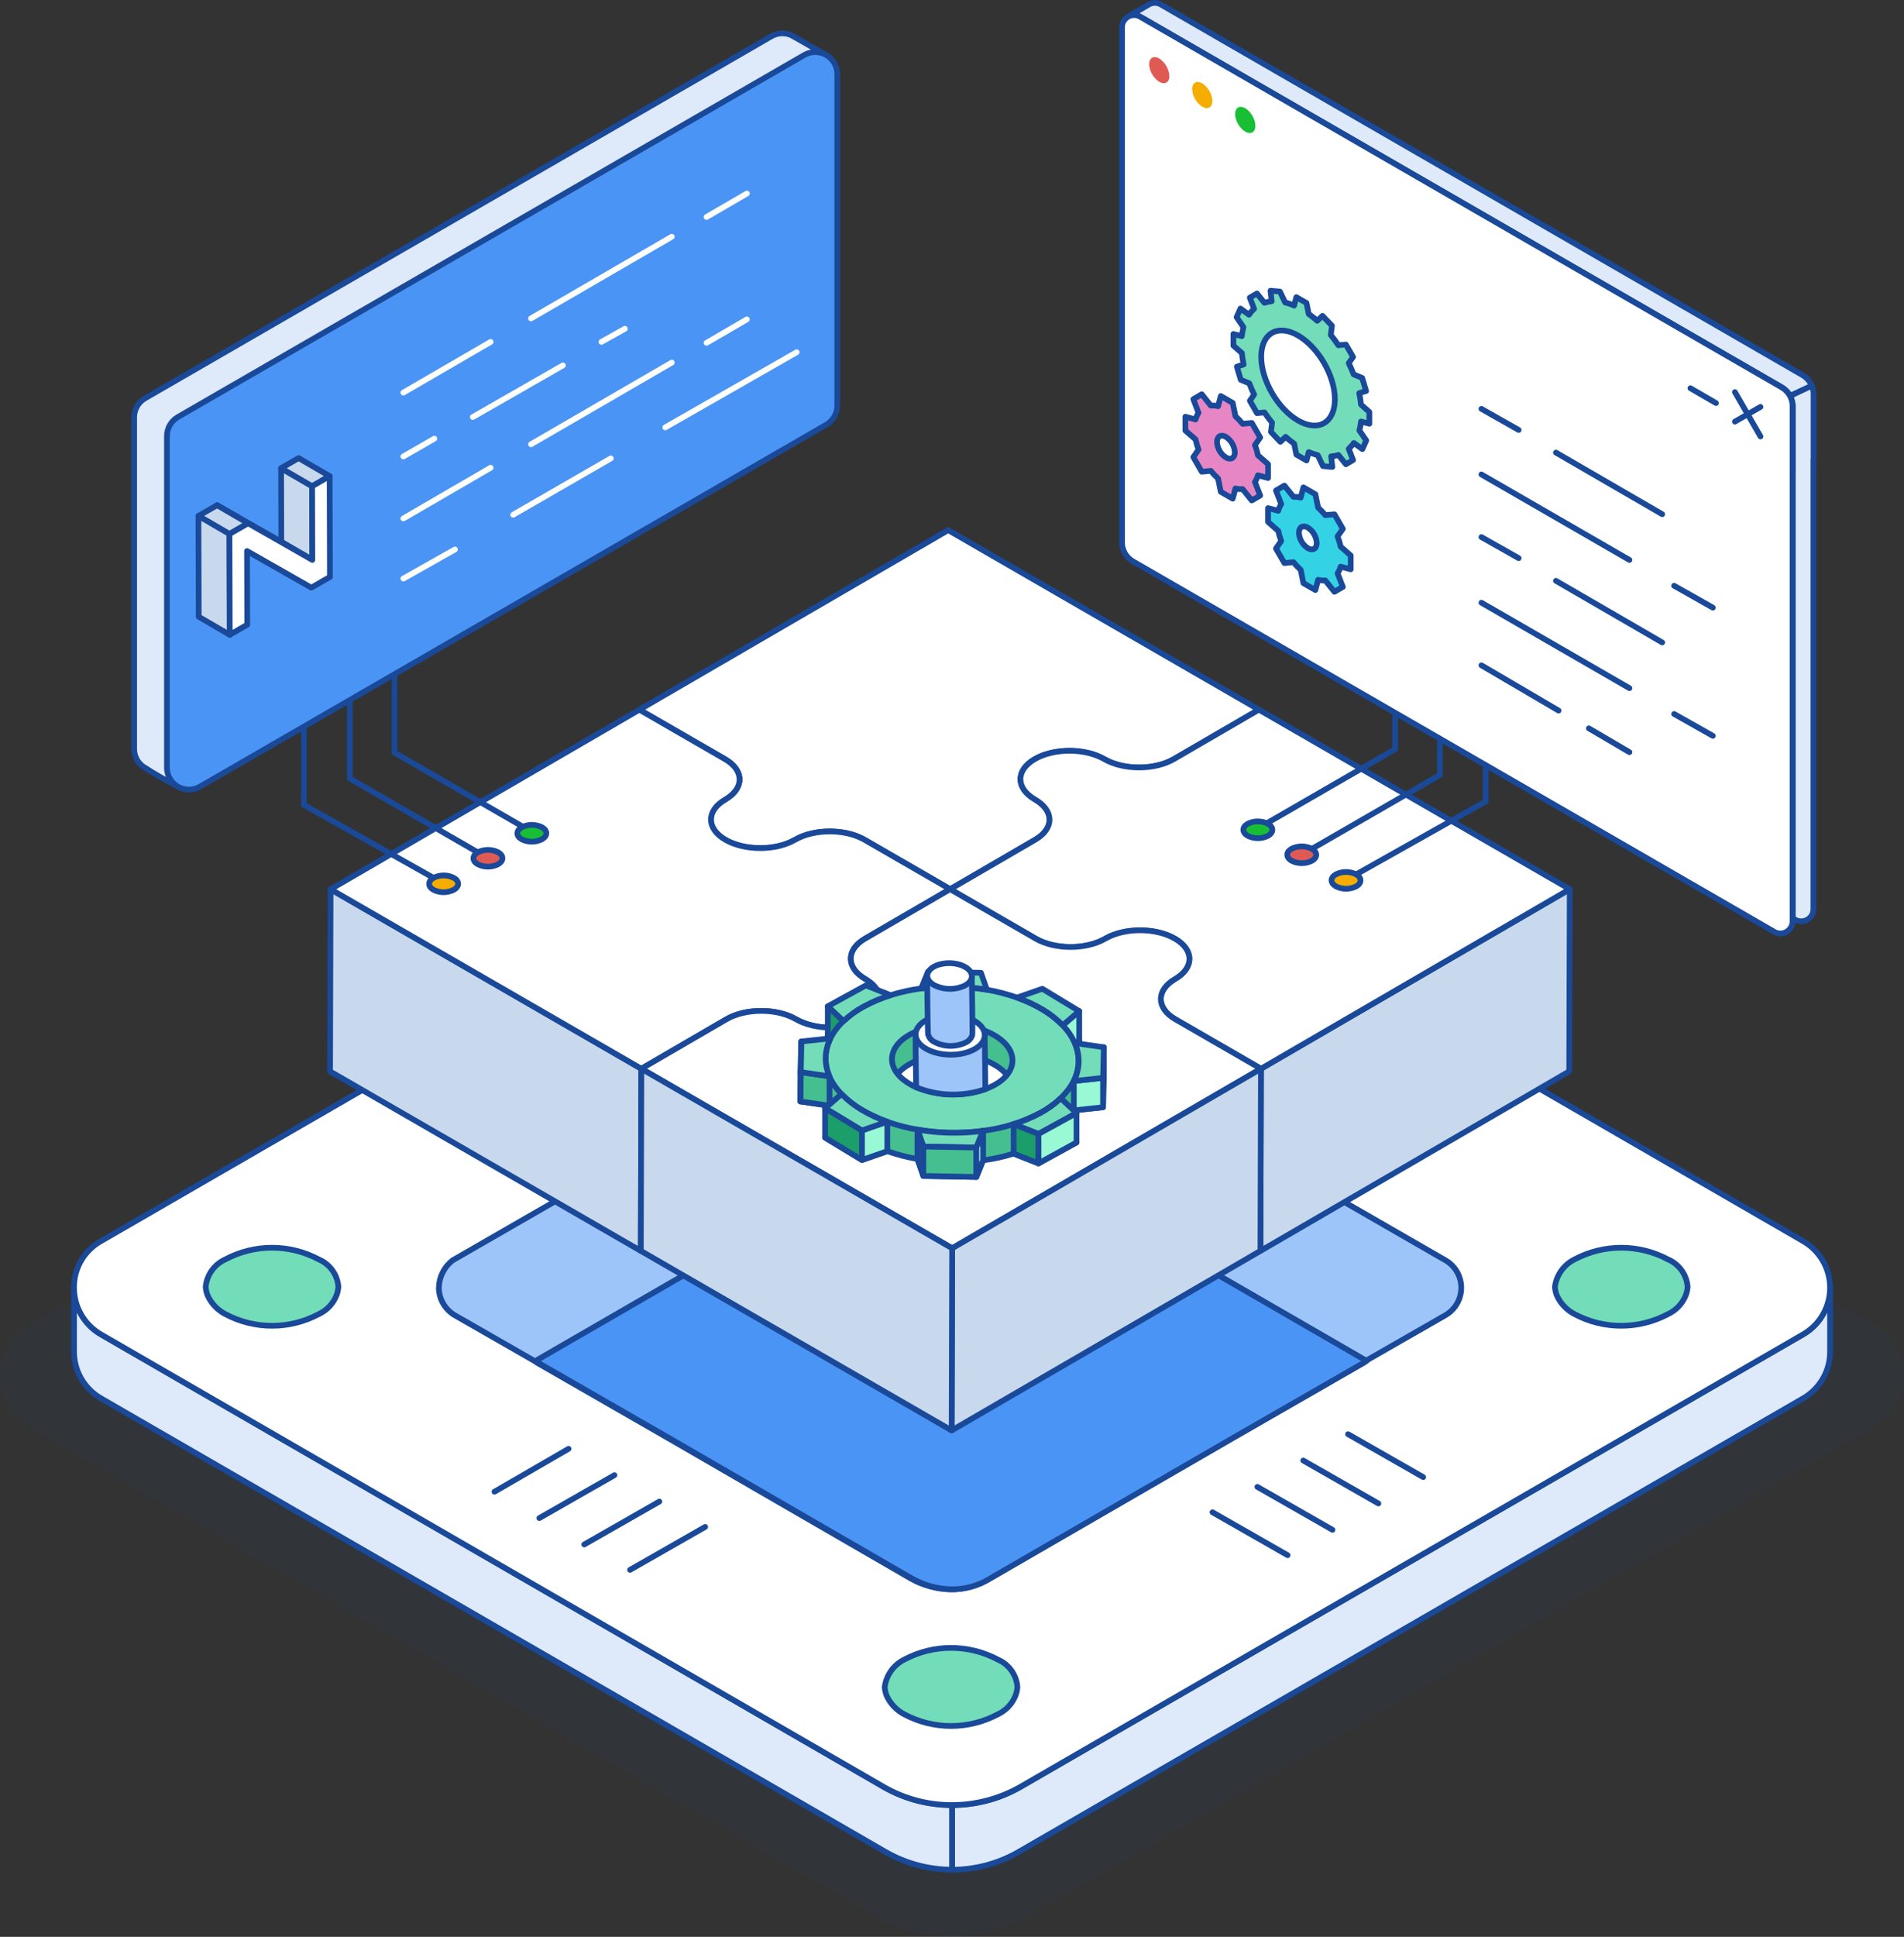 <?xml version="1.0" encoding="UTF-8"?><svg id="Layer_1" xmlns="http://www.w3.org/2000/svg" width="738.75" height="751.1" viewBox="0 0 738.75 751.1"><rect x="0" y="0" width="738.75" height="751.1" fill="#333333" stroke="none"/><defs><style>.cls-1,.cls-2,.cls-3,.cls-4,.cls-5,.cls-6,.cls-7,.cls-8,.cls-9,.cls-10,.cls-11,.cls-12,.cls-13,.cls-14,.cls-15,.cls-16,.cls-17{stroke-width:2.21px;}.cls-1,.cls-2,.cls-3,.cls-4,.cls-5,.cls-7,.cls-8,.cls-9,.cls-10,.cls-11,.cls-12,.cls-13,.cls-14,.cls-15,.cls-16,.cls-17{stroke:#194998;}.cls-1,.cls-14,.cls-17{stroke-miterlimit:10;}.cls-1,.cls-18{fill:#df5a55;}.cls-2{fill:#9ec5fa;}.cls-2,.cls-3,.cls-4,.cls-5,.cls-6,.cls-7,.cls-8,.cls-9,.cls-10,.cls-11,.cls-12,.cls-13,.cls-15,.cls-16{stroke-linecap:round;stroke-linejoin:round;}.cls-3{fill:#e786c5;}.cls-4,.cls-6{fill:none;}.cls-19,.cls-20,.cls-21,.cls-18{stroke-width:0px;}.cls-19,.cls-14{fill:#f4ad00;}.cls-5{fill:#dee9f9;}.cls-6{stroke:#fff;}.cls-7{fill:#72ddb8;}.cls-8{fill:#45bf90;}.cls-9{fill:#1b9e69;}.cls-10{fill:#33d2e5;}.cls-20,.cls-17{fill:#18bf34;}.cls-11{fill:#fff;}.cls-12{fill:#98f9d4;}.cls-13{fill:#4a94f5;}.cls-15{fill:#72b22c;}.cls-16{fill:#c8d9ed;}.cls-21{fill:#194998;opacity:.07;}</style></defs><path id="Path_6567" class="cls-21" d="m0,533.59c.01,8.15,4.4,15.67,11.49,19.7l329.57,190.43c8.64,4.88,18.4,7.42,28.32,7.38,9.91-.01,19.66-2.56,28.32-7.38l329.57-190.43c10.88-6.16,14.71-19.97,8.55-30.85-2.02-3.57-4.98-6.53-8.55-8.55l-329.57-190.43c-17.49-10.26-39.15-10.26-56.64,0L11.49,513.89C4.33,517.84-.09,525.41,0,533.59Z"/><g id="Group_7438"><g id="Group_6412"><path id="Path_6565" class="cls-5" d="m369.39,700v25.08c9.18-.01,18.19-2.46,26.12-7.08l303.95-175.63c6.55-3.7,10.61-10.64,10.6-18.17v-24.82c0,7.52-4.05,14.46-10.6,18.17l-303.95,175.63c-7.97,4.5-16.97,6.84-26.12,6.81Z"/><path id="Path_6566" class="cls-5" d="m28.72,499.38v24.8c0,7.52,4.05,14.46,10.6,18.17l303.95,175.63c7.93,4.63,16.94,7.07,26.12,7.08v-25.08c-9.14-.01-18.13-2.36-26.12-6.81L39.32,517.54c-6.54-3.71-10.58-10.64-10.6-18.16Z"/><g id="Group_6406"><path id="Path_6567-2" class="cls-11" d="m28.71,499.38c.01,7.52,4.06,14.46,10.59,18.17l303.96,175.63c7.97,4.5,16.97,6.85,26.12,6.81,9.14-.01,18.13-2.36,26.12-6.81l303.96-175.63c10.03-5.68,13.57-18.41,7.89-28.45-1.87-3.3-4.59-6.02-7.89-7.89l-303.96-175.63c-16.13-9.46-36.11-9.46-52.23,0L39.31,481.22c-6.61,3.64-10.68,10.62-10.6,18.17Z"/><path id="Path_6568" class="cls-2" d="m170.27,499.38c.04,4.34,2.34,8.35,6.06,10.6l31.04,17.79,1.13.76,50.73,29.15,94.25,54.51c4.63,2.6,9.83,4.03,15.14,4.16,5.34.1,10.6-1.35,15.14-4.16l94.25-54.51,50.72-29.15,1.14-.76,31.04-17.79c5.85-3.45,7.8-10.98,4.36-16.84-1.06-1.8-2.56-3.3-4.36-4.36l-177.52-102.2c-9.4-5.3-20.89-5.3-30.29,0l-177.52,102.2c-3.26,2.56-5.21,6.45-5.29,10.59Z"/><path id="Path_6569" class="cls-13" d="m207.75,527.77l1.14.76,50.72,29.15,94.24,54.48c4.63,2.6,9.83,4.03,15.14,4.16,5.34.1,10.6-1.35,15.14-4.16l94.25-54.51,50.73-29.15,1.14-.76-146.11-84.41c-9.4-5.3-20.88-5.3-30.28,0l-146.09,84.43Z"/><path id="Path_6570" class="cls-7" d="m79.81,499c.07,1.17.32,2.32.76,3.4,1.42,3.08,3.81,5.61,6.81,7.19,11.36,6.06,24.98,6.06,36.34,0,3.1-1.45,5.53-4.02,6.81-7.19.43-1.09.69-2.24.76-3.4-.36-4.66-3.28-8.74-7.57-10.59-11.36-6.06-24.98-6.06-36.34,0-4.23,1.93-7.12,5.97-7.57,10.59Z"/><path id="Path_6571" class="cls-7" d="m603.3,499c.07,1.17.33,2.32.76,3.4,1.41,3.08,3.81,5.61,6.81,7.19,11.36,6.06,24.98,6.06,36.34,0,3.1-1.45,5.53-4.02,6.82-7.19.43-1.09.69-2.24.76-3.4-.36-4.66-3.28-8.74-7.57-10.59-11.36-6.06-24.98-6.06-36.34,0-4.12,2.06-6.96,6.03-7.57,10.59Z"/><path id="Path_6572" class="cls-4" d="m499.59,603.1l-29.15-16.65"/><path id="Path_6573" class="cls-4" d="m517,593.26l-29.14-16.65"/><path id="Path_6574" class="cls-4" d="m534.81,583.04l-29.14-16.65"/><path id="Path_6575" class="cls-4" d="m552.2,572.82l-29.15-16.65"/><path id="Path_6576" class="cls-4" d="m208.89,445.25l-29.15-16.65"/><path id="Path_6577" class="cls-4" d="m226.3,434.66l-29.15-16.65"/><path id="Path_6578" class="cls-4" d="m244.07,424.8l-29.15-16.65"/><path id="Path_6579" class="cls-4" d="m261.5,414.59l-29.14-16.65"/><path id="Path_6580" class="cls-4" d="m278.92,404.38l-29.15-16.65"/><path id="Path_6581" class="cls-4" d="m296.32,394.55l-29.14-16.65"/><path id="Path_6582" class="cls-4" d="m244.46,608.78l29.15-16.65"/><path id="Path_6583" class="cls-4" d="m226.68,598.95l29.15-16.65"/><path id="Path_6584" class="cls-4" d="m209.26,588.71l29.15-16.65"/><path id="Path_6585" class="cls-4" d="m191.85,578.49l28.76-16.65"/><path id="Path_6586" class="cls-4" d="m520.03,440.33l29.15-16.65"/><path id="Path_6587" class="cls-4" d="m502.62,430.49l29.15-16.65"/><path id="Path_6588" class="cls-4" d="m485.21,420.28l29.14-16.65"/><path id="Path_6589" class="cls-4" d="m467.79,410.05l29.15-16.65"/></g><path id="Path_6593" class="cls-7" d="m343.26,654.19c.07,1.17.33,2.32.76,3.41,1.42,3.08,3.81,5.61,6.82,7.19,11.35,6.06,24.98,6.06,36.34,0,3.1-1.45,5.53-4.01,6.81-7.19.43-1.09.69-2.24.76-3.41-.36-4.66-3.27-8.75-7.57-10.6-11.36-6.06-24.98-6.06-36.34,0-4.12,2.06-6.96,6.03-7.57,10.6Z"/><path id="Path_6610" class="cls-7" d="m343.26,342.3c.07,1.17.33,2.32.76,3.41,1.42,3.08,3.82,5.61,6.82,7.19,11.36,6.05,24.98,6.05,36.34,0,3.1-1.45,5.53-4.02,6.81-7.19.43-1.09.69-2.24.76-3.41-.36-4.67-3.27-8.75-7.57-10.6-11.36-6.05-24.98-6.05-36.34,0-4.12,2.06-6.96,6.03-7.57,10.6Z"/></g><g id="Group_7437"><g id="Group_7420"><g id="Group_7419"><g id="Group_7411"><path id="Path_7823" class="cls-11" d="m488.47,275.2l-33,19.18c-7.43,4.32-19.5,4.33-26.98.01-7.48-4.32-19.57-4.32-27,0-7.43,4.32-7.37,11.31.11,15.63,7.48,4.32,7.5,11.31.07,15.63l-33,19.18-33.2-19.17c-7.48-4.32-19.57-4.32-26.98-.02-7.45,4.33-19.54,4.33-27,.03-7.48-4.32-7.52-11.32-.09-15.64s7.39-11.32-.09-15.64l-33.22-19.18,119.81-69.63,120.58,69.62Z"/></g><g id="Group_7412"><path id="Path_7824" class="cls-16" d="m609.06,344.83l-.2,70.64-119.81,69.63.2-70.64,119.82-69.63Z"/></g><g id="Group_7413"><path id="Path_7825" class="cls-11" d="m609.06,344.83l-119.81,69.63-33.22-19.18c-7.48-4.32-7.52-11.32-.09-15.64s7.39-11.32-.09-15.64c-7.46-4.31-19.55-4.31-26.98.01s-19.52,4.32-27,0l-33.22-19.18,33-19.18c7.43-4.32,7.41-11.31-.07-15.63s-7.54-11.31-.11-15.63,19.52-4.32,27,0,19.55,4.3,26.98-.01l33-19.18,120.6,69.62Z"/></g><g id="Group_7414"><path id="Path_7826" class="cls-16" d="m248.84,414.46l-.2,70.64-120.58-69.61.2-70.64,120.58,69.61Z"/></g><g id="Group_7415"><path id="Path_7827" class="cls-11" d="m368.65,344.83l-32.98,19.17c-7.43,4.32-7.39,11.32.09,15.64s7.52,11.32.09,15.64c-7.41,4.31-19.5,4.31-26.98-.01-7.48-4.32-19.57-4.32-27,0l-33.02,19.19-120.58-69.61,119.81-69.63,33.22,19.18c7.48,4.32,7.52,11.32.11,15.63-7.45,4.33-7.41,11.33.07,15.65,7.46,4.3,19.55,4.3,26.98-.01,7.43-4.31,19.52-4.32,27,0l33.2,19.17Z"/></g><g id="Group_7416"><path id="Path_7828" class="cls-11" d="m455.85,363.99c7.48,4.32,7.52,11.32.09,15.64s-7.39,11.32.09,15.64l33.22,19.18-119.81,69.63-120.6-69.63,33.02-19.19c7.43-4.32,19.52-4.32,27,0,7.48,4.32,19.57,4.32,26.98.01,7.43-4.32,7.39-11.32-.09-15.64-7.48-4.32-7.52-11.32-.09-15.64l32.98-19.17,33.22,19.18c7.48,4.32,19.57,4.32,27,0s19.52-4.32,26.98-.01Z"/></g><g id="Group_7417"><path id="Path_7829" class="cls-16" d="m489.25,414.45l-.2,70.64-119.81,69.63.2-70.64,119.81-69.63Z"/></g><g id="Group_7418"><path id="Path_7830" class="cls-16" d="m369.44,484.08l-.2,70.64-120.6-69.63.2-70.64,120.6,69.63Z"/></g></g></g><path id="Path_5308" class="cls-4" d="m203.83,321.15l-50.75-29.28v-33.24"/><path id="Path_5309" class="cls-4" d="m185.36,330.53l-49.63-28.64v-44.29"/><path id="Path_5310" class="cls-4" d="m169.38,341.09l-51.44-28.94v-42.4"/><g id="Group_4778"><path id="Path_5930-2" class="cls-17" d="m202.38,320.84c2.5-1.27,5.46-1.27,7.96,0,2.19,1.27,2.17,3.34-.03,4.61-2.5,1.27-5.45,1.27-7.95,0-2.19-1.28-2.18-3.33.03-4.61"/><path id="Path_5931-2" class="cls-1" d="m185.35,330.53c2.5-1.27,5.46-1.27,7.96,0,2.19,1.27,2.17,3.33-.03,4.61-2.5,1.27-5.45,1.27-7.95,0-2.19-1.27-2.18-3.33.02-4.61"/><path id="Path_5932-2" class="cls-14" d="m168.16,340.45c2.5-1.28,5.46-1.28,7.96,0,2.19,1.27,2.17,3.33-.03,4.6-2.5,1.27-5.45,1.27-7.95,0-2.19-1.27-2.18-3.33.02-4.6"/></g><g id="Group_4781"><path id="Path_5311" class="cls-5" d="m52.05,161.85v128.55c-.02,2.67,1.24,5.2,3.38,6.8v.02l.07.04c10.12,6.54,15.89,8.74,15.89,8.74l-6.49-8.21,242.95-140.34c2.63-1.53,4.26-4.34,4.27-7.39V24.82l8.3-3.54s-11.32-6.45-12.13-6.92c-.01,0-.03,0-.04-.02-2.69-1.78-6.17-1.88-8.96-.26L56.32,154.44c-2.65,1.53-4.28,4.35-4.27,7.41Z"/><g id="Axonometric_Cube-5"><path id="Cube_face_-_right-5" class="cls-13" d="m320.58,164.7l-243,140.36c-4.09,2.36-9.31.96-11.67-3.12h0c-.75-1.3-1.14-2.77-1.14-4.27v-128.55c0-3.05,1.63-5.87,4.27-7.4L312.04,21.35c4.09-2.36,9.31-.96,11.67,3.12h0c.75,1.3,1.15,2.77,1.15,4.27v128.55c0,3.05-1.63,5.87-4.27,7.4Z"/></g><g id="Group_4779"><path id="Path_5312" class="cls-6" d="m258.12,165.74l50.99-29.14"/><path id="Path_5313" class="cls-6" d="m199.12,199.61l37.88-21.85"/><path id="Path_5314" class="cls-6" d="m156.5,224.37l20.03-11.29"/><path id="Path_5315" class="cls-6" d="m274.14,132.96l15.66-9.11"/><path id="Path_5316" class="cls-6" d="m206.03,172.29l54.63-31.68"/><path id="Path_5317" class="cls-6" d="m156.5,201.06l33.87-19.67"/><path id="Path_5318" class="cls-6" d="m274.14,84.15l15.66-9.1"/><path id="Path_5319" class="cls-6" d="m206.03,123.49l54.63-31.69"/><path id="Path_5320" class="cls-6" d="m156.5,152.26l33.87-19.67"/><path id="Path_5321" class="cls-6" d="m233.35,132.59l9.11-5.1"/><path id="Path_5322" class="cls-6" d="m183.45,161.73l34.96-20.03"/><path id="Path_5323" class="cls-6" d="m156.5,177.03l12.02-6.92"/></g><g id="Group_7446"><g id="Group_7445"><g id="Group_7439"><path id="Path_7891" class="cls-16" d="m121.19,217.13l-12.04-7-.08-28.57,12.04,7,.08,28.57Z"/></g><g id="Group_7440"><path id="Path_7892" class="cls-16" d="m121.11,188.56l-12.04-7,6.79-3.92,12.04,7-6.79,3.92Z"/></g><g id="Group_7441"><path id="Path_7893" class="cls-16" d="m96.26,202.91l-12.04-7,24.93,14.21,12.04,7-24.93-14.21Z"/></g><g id="Group_7442"><path id="Path_7894" class="cls-16" d="m89.03,207.09l-12.04-7,7.23-4.17,12.04,7-7.23,4.17Z"/></g><g id="Group_7443"><path id="Path_7895" class="cls-16" d="m89.14,246.18l-12.04-7-.11-39.09,12.04,7,.11,39.09Z"/></g><g id="Group_7444"><path id="Path_7896" class="cls-11" d="m127.9,184.64l.11,39.09-7.22,4.17-24.94-14.21.08,28.57-6.79,3.92-.11-39.09,7.23-4.17,24.93,14.21-.08-28.57,6.79-3.92Z"/></g></g></g></g><path id="Path_5308-2" class="cls-4" d="m490.57,319.8l50.74-29.29v-33.24"/><path id="Path_5309-2" class="cls-4" d="m509.04,329.17l49.63-28.64v-44.29"/><path id="Path_5310-2" class="cls-4" d="m525.01,339.74l51.44-28.94v-42.4"/><g id="Group_4778-2"><path id="Path_5930-2-2" class="cls-17" d="m492.01,319.49c-2.5-1.27-5.46-1.27-7.96,0-2.19,1.27-2.17,3.34.03,4.61,2.5,1.27,5.45,1.27,7.95,0,2.19-1.28,2.18-3.33-.03-4.61"/><path id="Path_5931-2-2" class="cls-1" d="m509.04,329.18c-2.5-1.27-5.46-1.27-7.96,0-2.19,1.27-2.17,3.33.03,4.61,2.5,1.27,5.45,1.27,7.95,0,2.19-1.27,2.18-3.33-.02-4.61"/><path id="Path_5932-2-2" class="cls-14" d="m526.23,339.1c-2.5-1.27-5.46-1.27-7.96,0-2.19,1.27-2.17,3.33.03,4.61,2.5,1.27,5.45,1.27,7.95,0,2.19-1.27,2.18-3.34-.03-4.61"/></g><g id="Group_7430"><g id="Group_7424"><g id="Group_7423"><path id="Path_7832" class="cls-5" d="m703.02,149.59l-8.47,3.98c-.14-.25-.3-.49-.46-.72-.18-.32-.41-.62-.68-.88-.22-.29-.48-.55-.77-.77-.26-.27-.56-.49-.88-.68-.13-.11-.27-.21-.42-.3L443.39,7.08l-1.04-.6c-.36-.21-.74-.37-1.15-.47-1.06-.3-2.2-.21-3.19.27l7.5-4.39.17-.09c1.45-.9,3.27-.92,4.74-.06,0,0,0,.01.01.01h0l4.16,2.4,244.82,141.34c1.6.95,2.86,2.39,3.58,4.1Z"/><path class="cls-5" d="m703.66,152.78v25.5l-.06-.03v174.33c0,.82-.21,1.62-.63,2.34-1.29,2.25-4.17,3.02-6.43,1.73l-1.04-.62v-173.04l.03.03v-25.52c0-1.38-.34-2.74-1-3.94l8.47-3.98c.43,1.01.65,2.1.65,3.2Z"/><path id="Path_7835" class="cls-5" d="m695.55,157.5v25.52l-.05-.03v173.05l-247.84-143.09c-2.6-1.51-4.2-4.29-4.21-7.29V28.1l-.06-.03V7.08l247.95,143.15c.15.08.29.18.42.3.32.18.62.41.88.68.29.22.55.48.77.77.27.26.49.56.68.88.95,1.36,1.46,2.99,1.46,4.65Z"/><g id="Group_7422"><path id="Path_7836" class="cls-11" d="m695.51,157.51v199.78c-.01,2.61-2.13,4.71-4.74,4.7-.81,0-1.6-.21-2.3-.61l-248.89-143.69c-2.6-1.51-4.21-4.28-4.23-7.29V10.55c0-2.59,2.11-4.69,4.71-4.69.39,0,.78.05,1.15.15.4.1.79.26,1.15.47l1.04.6,247.9,143.15c.16.09.31.19.47.3.31.2.61.43.88.68.28.24.53.5.77.77.25.28.47.57.68.88.92,1.38,1.41,3.01,1.41,4.67Z"/></g></g></g><g id="Group_7425"><path id="Path_7838" class="cls-4" d="m673.14,152.05l9.93,17.21"/><path id="Path_7839" class="cls-4" d="m683.07,157.8l-9.93,5.7"/></g><path id="Path_7840" class="cls-4" d="m655.88,150.56l9.93,5.75"/><path id="Path_7841" class="cls-19" d="m466.48,32.33c-2.16-1.25-3.93-.24-3.93,2.25.16,2.76,1.62,5.29,3.93,6.81,2.16,1.25,3.93.24,3.93-2.25-.16-2.77-1.62-5.29-3.93-6.81Z"/><path id="Path_7842" class="cls-20" d="m485.94,51.33c1.54-.88,1.54-3.76,0-6.42s-4.03-4.1-5.56-3.21-1.54,3.76,0,6.42,4.03,4.09,5.56,3.21Z"/><path id="Path_7843" class="cls-18" d="m449.79,22.68c-2.16-1.25-3.93-.24-3.93,2.25.16,2.76,1.62,5.29,3.93,6.81,2.16,1.25,3.93.24,3.93-2.25-.16-2.76-1.62-5.29-3.93-6.81Z"/><g id="Group_7426"><path id="Path_7844" class="cls-4" d="m603.7,175.51l41.24,23.9"/><path id="Path_7845" class="cls-4" d="m574.79,158.56l14.45,8.17"/><path id="Path_7846" class="cls-4" d="m649.56,227.16l15.03,8.48"/><path id="Path_7847" class="cls-4" d="m574.79,183.99l57.43,33.15"/><path id="Path_7848" class="cls-4" d="m603.7,225.24l41.24,23.9"/><path id="Path_7849" class="cls-4" d="m574.79,208.28l14.45,8.17"/><path id="Path_7850" class="cls-4" d="m649.56,276.88l15.03,8.48"/><path id="Path_7851" class="cls-4" d="m574.79,233.72l57.43,33.15"/><path id="Path_7852" class="cls-4" d="m616.47,282.45l15.75,9.24"/><path id="Path_7853" class="cls-4" d="m574.79,258l29.93,17.56"/></g><g id="Group_7429"><g id="Group_7427"><path id="Path_7854" class="cls-3" d="m459.92,166.99v-5.39l3.96,1.08c.24-.92.63-1.8,1.15-2.6l-2.02-5.27,3.27-1.92,3.51,4.4c.95-.08,1.91,0,2.82.26l1.06-3.96,4.62,2.66,1.06,5.16c1.01.91,1.94,1.9,2.79,2.95l3.55-.35,3.27,5.66-2.06,2.94c.51,1.27.9,2.59,1.17,3.94l3.94,3.45v5.37l-3.94-1.06c-.23.93-.63,1.81-1.17,2.6l2.06,5.26-3.27,1.91-3.55-4.4c-.94.06-1.88-.02-2.79-.26l-1.06,3.97-4.62-2.66-1.06-5.18c-1.02-.91-1.96-1.9-2.82-2.95l-3.51.33-3.27-5.65,2.02-2.92c-.48-1.28-.86-2.6-1.15-3.94l-3.96-3.45Zm15.73,10.42c1.91,1.11,3.46.22,3.46-1.99-.13-2.44-1.41-4.66-3.46-6-1.91-1.1-3.45-.21-3.45,2.01.13,2.43,1.41,4.65,3.45,5.97h0Z"/></g><g id="Group_7428"><path id="Path_7855" class="cls-10" d="m492,202.39v-5.35l3.96,1.04c.23-.93.62-1.81,1.15-2.6l-2.04-5.26,3.27-1.91,3.53,4.38c.94-.06,1.89.04,2.8.28l1.06-3.97,4.63,2.66,1.06,5.18c1,.91,1.93,1.89,2.79,2.93l3.55-.32,3.27,5.65-2.06,2.92c.51,1.28.91,2.59,1.19,3.94l3.92,3.47v5.35l-3.92-1.04c-.25.92-.65,1.79-1.19,2.58l2.06,5.28-3.27,1.91-3.55-4.42c-.94.08-1.88,0-2.79-.24l-1.06,3.96-4.63-2.66-1.06-5.17c-1.01-.91-1.95-1.91-2.8-2.97l-3.53.35-3.27-5.65,2.04-2.93c-.49-1.27-.88-2.57-1.15-3.9l-3.96-3.5Zm15.44,10.2c1.91,1.1,3.45.21,3.45-1.99-.13-2.44-1.41-4.67-3.45-6-1.91-1.09-3.46-.2-3.46,2.01.13,2.43,1.41,4.65,3.45,5.98h0Z"/></g><path id="Path_7856" class="cls-7" d="m478.56,134.06v-4.55l3.25.87c.13-1.18.35-2.35.65-3.49l-2.66-3.88,1.49-3.36,3.33,2.41c.56-.85,1.22-1.62,1.97-2.31l-1.67-4.31,2.77-1.63,2.9,3.62c.91-.31,1.86-.51,2.82-.6l-.45-4.09,3.64.32,2.03,4.24c1.2.3,2.37.7,3.49,1.21l.86-3.27,3.94,2.25.85,4.25c1.13.82,2.25,1.71,3.33,2.66l2.03-1.91,3.66,3.81-.44,3.62c1.05,1.27,2.03,2.59,2.93,3.96l2.92-.26,2.79,4.81-1.69,2.38c.7,1.45,1.34,2.9,1.91,4.37l3.31,1.38,1.52,5.07-2.66.84c.3,1.49.54,2.97.69,4.44l3.23,2.86v4.55l-3.23-.86c-.12,1.18-.33,2.35-.63,3.49l2.66,3.86-1.5,3.36-3.31-2.39c-.57.83-1.24,1.59-1.99,2.27l1.69,4.35-2.79,1.64-2.92-3.62c-.9.3-1.84.49-2.79.55l.45,4.12-3.64-.34-2.03-4.24c-1.19-.31-2.36-.71-3.49-1.19l-.85,3.25-3.94-2.26-.86-4.24c-1.17-.82-2.28-1.71-3.32-2.67l-2.04,1.95-3.64-3.85.43-3.59c-1.04-1.26-2.01-2.6-2.95-3.97l-2.9.28-2.77-4.81,1.67-2.42c-.71-1.41-1.32-2.86-1.89-4.33l-3.31-1.38-1.52-5.09,2.63-.84c-.31-1.47-.54-2.95-.68-4.44l-3.26-2.85Zm25.08,29.02c7.88,4.55,14.29.87,14.29-8.25s-6.41-20.17-14.29-24.73c-7.89-4.55-14.29-.85-14.29,8.25s6.39,20.17,14.29,24.73h0Z"/></g></g><g id="Group_7436"><g id="Group_7433"><g id="Group_7431"><path id="Path_7857" class="cls-8" d="m404.67,402.97c-2.5-1.5-5.12-2.79-7.83-3.85-.71-.3-1.48-.59-2.23-.86h-.02c-3.8-1.33-7.71-2.35-11.68-3.04-2.02-.36-4.14-.64-6.26-.83-1.06-.11-2.12-.19-3.2-.25-1.1-.07-2.16-.11-3.26-.13-1.29-.02-2.54-.03-3.78.03-1.98.03-3.93.16-5.83.33-1.06.09-2.11.21-3.16.36-4.01.53-7.97,1.4-11.83,2.6h-.02c-.42.14-.88.28-1.32.44-.46.14-.9.3-1.36.47-.21.07-.42.15-.62.23-.69.25-1.38.52-2.05.8h-.02c-.84.37-1.69.75-2.52,1.13h-.02c-.83.4-1.62.81-2.4,1.25s-1.54.87-2.25,1.32h-.02c-.72.47-1.41.94-2.07,1.41h-.02c-.52.38-1.03.77-1.49,1.15-.15.11-.29.22-.43.34-.31.26-.6.5-.87.76-.29.25-.56.5-.84.74h.02c-2.07,1.93-3.79,4.19-5.07,6.7-.3.58-.56,1.18-.77,1.8-.42,1.08-.71,2.2-.87,3.35-.14.72-.22,1.45-.23,2.18-.02.63,0,1.26.06,1.88.04.62.14,1.24.27,1.86.24,1.25.62,2.48,1.14,3.65,1.15,2.55,2.75,4.88,4.71,6.88h-.02c.26.29.54.56.83.81.49.5,1.01.97,1.54,1.42.46.39.95.8,1.47,1.18.52.42,1.08.83,1.65,1.23l.06.03c.67.47,1.38.93,2.13,1.38s1.49.88,2.28,1.29l.06.03c.66.35,1.32.69,2.04,1.01.64.32,1.31.62,1.97.9.79.34,1.58.66,2.38.95.41.18.88.36,1.33.52h.02c3.8,1.33,7.71,2.35,11.68,3.04,2.02.36,4.14.64,6.26.83,1.06.11,2.12.19,3.2.25,1.1.07,2.16.11,3.26.13,1.29.02,2.54.03,3.78-.03,1.98-.03,3.93-.16,5.83-.33,1.06-.09,2.11-.21,3.16-.36,7.74-.95,15.25-3.29,22.15-6.91,6.3-3.46,10.7-7.76,13.04-12.44.3-.58.56-1.18.77-1.8.42-1.08.71-2.2.87-3.35.14-.72.22-1.45.23-2.18.02-.63,0-1.26-.06-1.88-.04-.62-.14-1.24-.27-1.86-.24-1.25-.62-2.48-1.14-3.65-1.15-2.55-2.75-4.88-4.71-6.88h.02c-.44-.46-.9-.92-1.39-1.34-1.92-1.78-4.03-3.35-6.29-4.69Zm-18.4,10.16c8.98,5.44,8.76,14.01-.51,19.09s-24.09,4.81-33.07-.63c-9-5.45-8.76-14.01.5-19.09,9.26-5.09,24.07-4.82,33.08.63h0Z"/><path id="Path_7858" class="cls-15" d="m403.61,443.04c2.9-1.56,5.58-3.49,7.97-5.74l6.1,5.74-14.76,8.12-9.64-3.8c3.58-1.09,7.04-2.54,10.33-4.32Z"/><path id="Path_7859" class="cls-15" d="m335.26,401.63c-2.9,1.56-5.58,3.49-7.97,5.74l-6.1-5.74,14.76-8.12,9.64,3.8c-3.58,1.09-7.04,2.54-10.32,4.32Z"/><path id="Path_7860" class="cls-9" d="m321.18,390.24v11.4l6.1,5.74v-11.4s-6.1-5.74-6.1-5.74Z"/><path id="Path_7861" class="cls-15" d="m368.69,450.67c4.27.08,8.54-.16,12.77-.73l-2.64,6.48-20.56-.39-2.29-6.58c4.2.73,8.45,1.14,12.72,1.22Z"/><path id="Path_7862" class="cls-15" d="m370.18,394c-4.27-.08-8.54.16-12.77.73l2.64-6.48,20.56.39,2.29,6.57c-4.2-.73-8.45-1.14-12.72-1.22Z"/><path id="Path_7863" class="cls-15" d="m334.2,441.7c3.19,1.91,6.57,3.49,10.08,4.71l-9.83,3.42-14.32-8.67,6.4-5.5c2.28,2.34,4.86,4.37,7.67,6.04Z"/><path id="Path_7864" class="cls-15" d="m404.67,402.97c-3.19-1.91-6.57-3.49-10.08-4.71l9.83-3.42,14.32,8.67-6.4,5.5c-2.28-2.34-4.85-4.37-7.66-6.04Z"/><path id="Path_7865" class="cls-12" d="m418.74,403.5v-11.4l-6.4,5.5v11.4l6.4-5.5Z"/><path id="Path_7866" class="cls-15" d="m320.35,421.39c-.06,2.54.45,5.07,1.49,7.39l-11.27-1.64.31-11.87,11.35-1.21c-1.16,2.27-1.8,4.78-1.88,7.33Z"/><path id="Path_7867" class="cls-8" d="m321.85,417.39l-11.27-1.64v11.4l11.27,1.64v-11.4Z"/><path id="Path_7868" class="cls-15" d="m418.52,423.27c.07-2.52,9.78-17.15,9.78-17.15v11.4l-.31,11.87-11.34,1.21c1.16-2.27,1.8-4.78,1.88-7.33Z"/><path id="Path_7869" class="cls-12" d="m416.65,430.6v-11.4s11.33-1.21,11.33-1.21v11.4l-11.33,1.21Z"/></g><g id="Group_7432"><path id="Path_7870" class="cls-7" d="m404.67,391.57c-2.5-1.51-5.12-2.8-7.84-3.85-.68-.31-1.49-.59-2.23-.86-3.81-1.34-7.73-2.36-11.71-3.05-2.02-.35-4.15-.63-6.26-.83-1.05-.11-2.11-.2-3.19-.26-1.12-.05-2.17-.09-3.26-.13-1.28,0-2.54,0-3.79.04-1.97.03-3.93.16-5.82.34-1.09.07-2.12.22-3.17.34-4,.54-7.95,1.41-11.81,2.6l-.03-.02-1.32.45c-.47.14-.91.29-1.36.46-.22.07-.44.15-.62.22-.69.28-1.37.53-2.06.81l-.02.03c-.84.36-1.69.72-2.52,1.12s-1.64.82-2.43,1.25-1.53.85-2.23,1.32h-.04c-.69.46-1.4.94-2.07,1.41-.52.35-1.02.74-1.5,1.15-.16.09-.3.21-.42.34-.31.23-.6.49-.88.76-.29.24-.59.51-.84.75-2.05,1.93-3.76,4.19-5.06,6.69-.3.62-.55,1.2-.79,1.82-.4,1.09-.68,2.21-.85,3.35-.14.71-.21,1.43-.23,2.16-.03.63,0,1.26.07,1.89.04.63.13,1.25.26,1.87.24,1.26.62,2.48,1.13,3.65,1.15,2.55,2.75,4.88,4.72,6.87h-.04c.26.27.54.55.84.8.47.49.99.95,1.54,1.42.46.38.95.79,1.46,1.16.52.46,1.09.84,1.65,1.24l.07.05c.66.47,1.37.9,2.14,1.36.74.45,1.48.9,2.25,1.29l.08.05c.67.33,1.32.69,2.05.99.64.32,1.3.61,1.96.91.8.35,1.57.68,2.38.96.41.18.89.37,1.32.52h.04c3.79,1.34,7.7,2.37,11.66,3.05,2.02.35,4.15.63,6.26.83,1.09.1,2.15.19,3.23.25s2.13.11,3.24.11c1.31.03,2.55.05,3.77-.02,1.99-.05,3.93-.16,5.85-.33,1.08-.11,2.12-.22,3.16-.39,7.74-.93,15.25-3.27,22.15-6.89,6.31-3.46,10.7-7.77,13.04-12.45.31-.57.57-1.17.77-1.79.41-1.08.7-2.2.87-3.34.14-.72.22-1.45.24-2.19,0-.63-.02-1.23-.07-1.89-.05-.62-.14-1.24-.28-1.84-.25-1.25-.63-2.48-1.13-3.65-1.16-2.55-2.75-4.88-4.71-6.89-.44-.47-.9-.91-1.39-1.33-1.92-1.79-4.02-3.36-6.28-4.69Zm-18.42,10.16c9,5.45,8.76,14.01-.49,19.1-1.11.59-2.26,1.1-3.44,1.54-8.75,3.02-18.3,2.76-26.86-.74-.96-.41-1.89-.9-2.78-1.44-9-5.45-8.76-14.01.52-19.09,9.25-5.1,24.07-4.83,33.07.62h0Z"/><path id="Path_7871" class="cls-7" d="m403.62,431.64c2.9-1.56,5.58-3.49,7.97-5.74l6.1,5.74-14.76,8.11-9.64-3.8c3.58-1.09,7.04-2.54,10.33-4.32Z"/><path id="Path_7872" class="cls-7" d="m335.26,390.24c-2.9,1.56-5.58,3.49-7.97,5.74l-6.1-5.74,14.76-8.11,9.64,3.8c-3.58,1.09-7.04,2.54-10.32,4.32Z"/><path id="Path_7873" class="cls-7" d="m368.69,439.27c4.27.09,8.54-.16,12.77-.73l-2.64,6.48-20.56-.39-2.29-6.57c4.2.73,8.45,1.14,12.72,1.22Z"/><path id="Path_7874" class="cls-7" d="m370.18,382.6c-4.27-.08-8.54.16-12.77.73l2.64-6.48,20.56.39,2.29,6.57c-4.2-.73-8.45-1.14-12.72-1.22Z"/><path id="Path_7875" class="cls-7" d="m334.2,430.31c3.19,1.91,6.57,3.48,10.08,4.71l-9.83,3.42-14.32-8.67,6.4-5.5c2.28,2.34,4.86,4.38,7.67,6.04Z"/><path id="Path_7876" class="cls-7" d="m404.67,391.57c-3.19-1.91-6.57-3.49-10.08-4.71l9.83-3.42,14.32,8.67-6.4,5.5c-2.28-2.34-4.85-4.38-7.66-6.04Z"/><path id="Path_7877" class="cls-7" d="m320.35,410c-.06,2.54.45,5.07,1.49,7.39l-11.27-1.64.31-11.87,11.35-1.21c-1.16,2.27-1.8,4.77-1.88,7.32Z"/><path id="Path_7878" class="cls-7" d="m418.52,411.88c.05-2.54-.45-5.07-1.49-7.39l11.27,1.64-.31,11.87-11.34,1.21c1.16-2.27,1.8-4.77,1.88-7.32Z"/></g><path id="Path_7879" class="cls-9" d="m402.93,451.15v-11.4l-9.64-3.8v11.4l9.64,3.8Z"/><path id="Path_7880" class="cls-9" d="m358.26,456.03v-11.4l-2.29-6.57v11.4l2.29,6.57Z"/><path id="Path_7881" class="cls-9" d="m334.45,438.44l-14.32-8.67v11.4l14.32,8.67v-11.4Z"/><path id="Path_7882" class="cls-9" d="m310.57,427.15l.31-23.27-.31,23.27Z"/><path id="Path_7883" class="cls-12" d="m417.69,443.04v-11.4l-14.76,8.11v11.4l14.76-8.11Z"/><path id="Path_7884" class="cls-8" d="m378.82,456.42v-11.4l-20.56-.39v11.4l20.56.39Z"/><path id="Path_7885" class="cls-12" d="m344.28,435.02l-9.83,3.42v11.4l9.83-3.42v-11.4Z"/><path id="Path_7886" class="cls-12" d="m381.46,449.94v-11.4l-2.64,6.48v11.4l2.64-6.48Z"/></g><g id="Group_7434"><path id="Path_7887" class="cls-2" d="m382.05,401.03c-.27-.47-26.6-.82-26.75-.46-.14.4-.02,11.41.16,21.07,8.57,3.5,18.12,3.76,26.86.74-.09-9.91-.27-21.34-.27-21.34Z"/><path id="Path_7888" class="cls-11" d="m378.29,395.98c-.88-.53-1.82-.97-2.79-1.3-4.33-1.46-9.02-1.54-13.4-.23-.96.29-1.89.68-2.76,1.17-1.32.67-2.44,1.66-3.27,2.88v.02c-1.69,2.67-.69,5.82,2.98,8.04,5.15,3.12,13.65,3.29,18.96.37,3.83-2.11,4.96-5.23,3.37-7.98-.29-.51-.66-.99-1.08-1.4-.6-.6-1.27-1.13-2-1.56Z"/></g><g id="Group_7435"><path id="Path_7889" class="cls-2" d="m359.8,378.06c-.16.46.19,22.4.26,22.88.3,1.34,1.18,2.47,2.41,3.09,3.81,2.02,8.35,2.11,12.23.24,1.22-.56,2.14-1.61,2.55-2.88.18-.76-.19-23.01-.19-23.01-.18-.31-17.18-.54-17.26-.3Z"/><path id="Path_7890" class="cls-11" d="m374.64,375.09c-.57-.34-1.17-.63-1.8-.84-2.8-.94-5.82-.99-8.65-.15-.62.19-1.22.44-1.78.75-.85.43-1.57,1.07-2.11,1.86h0c-1.08,1.73-.44,3.77,1.93,5.2,3.81,2.02,8.35,2.11,12.23.24,2.47-1.36,3.2-3.37,2.18-5.15-.19-.33-.43-.63-.7-.9-.38-.39-.82-.73-1.29-1.01Z"/></g></g></g></g></svg>